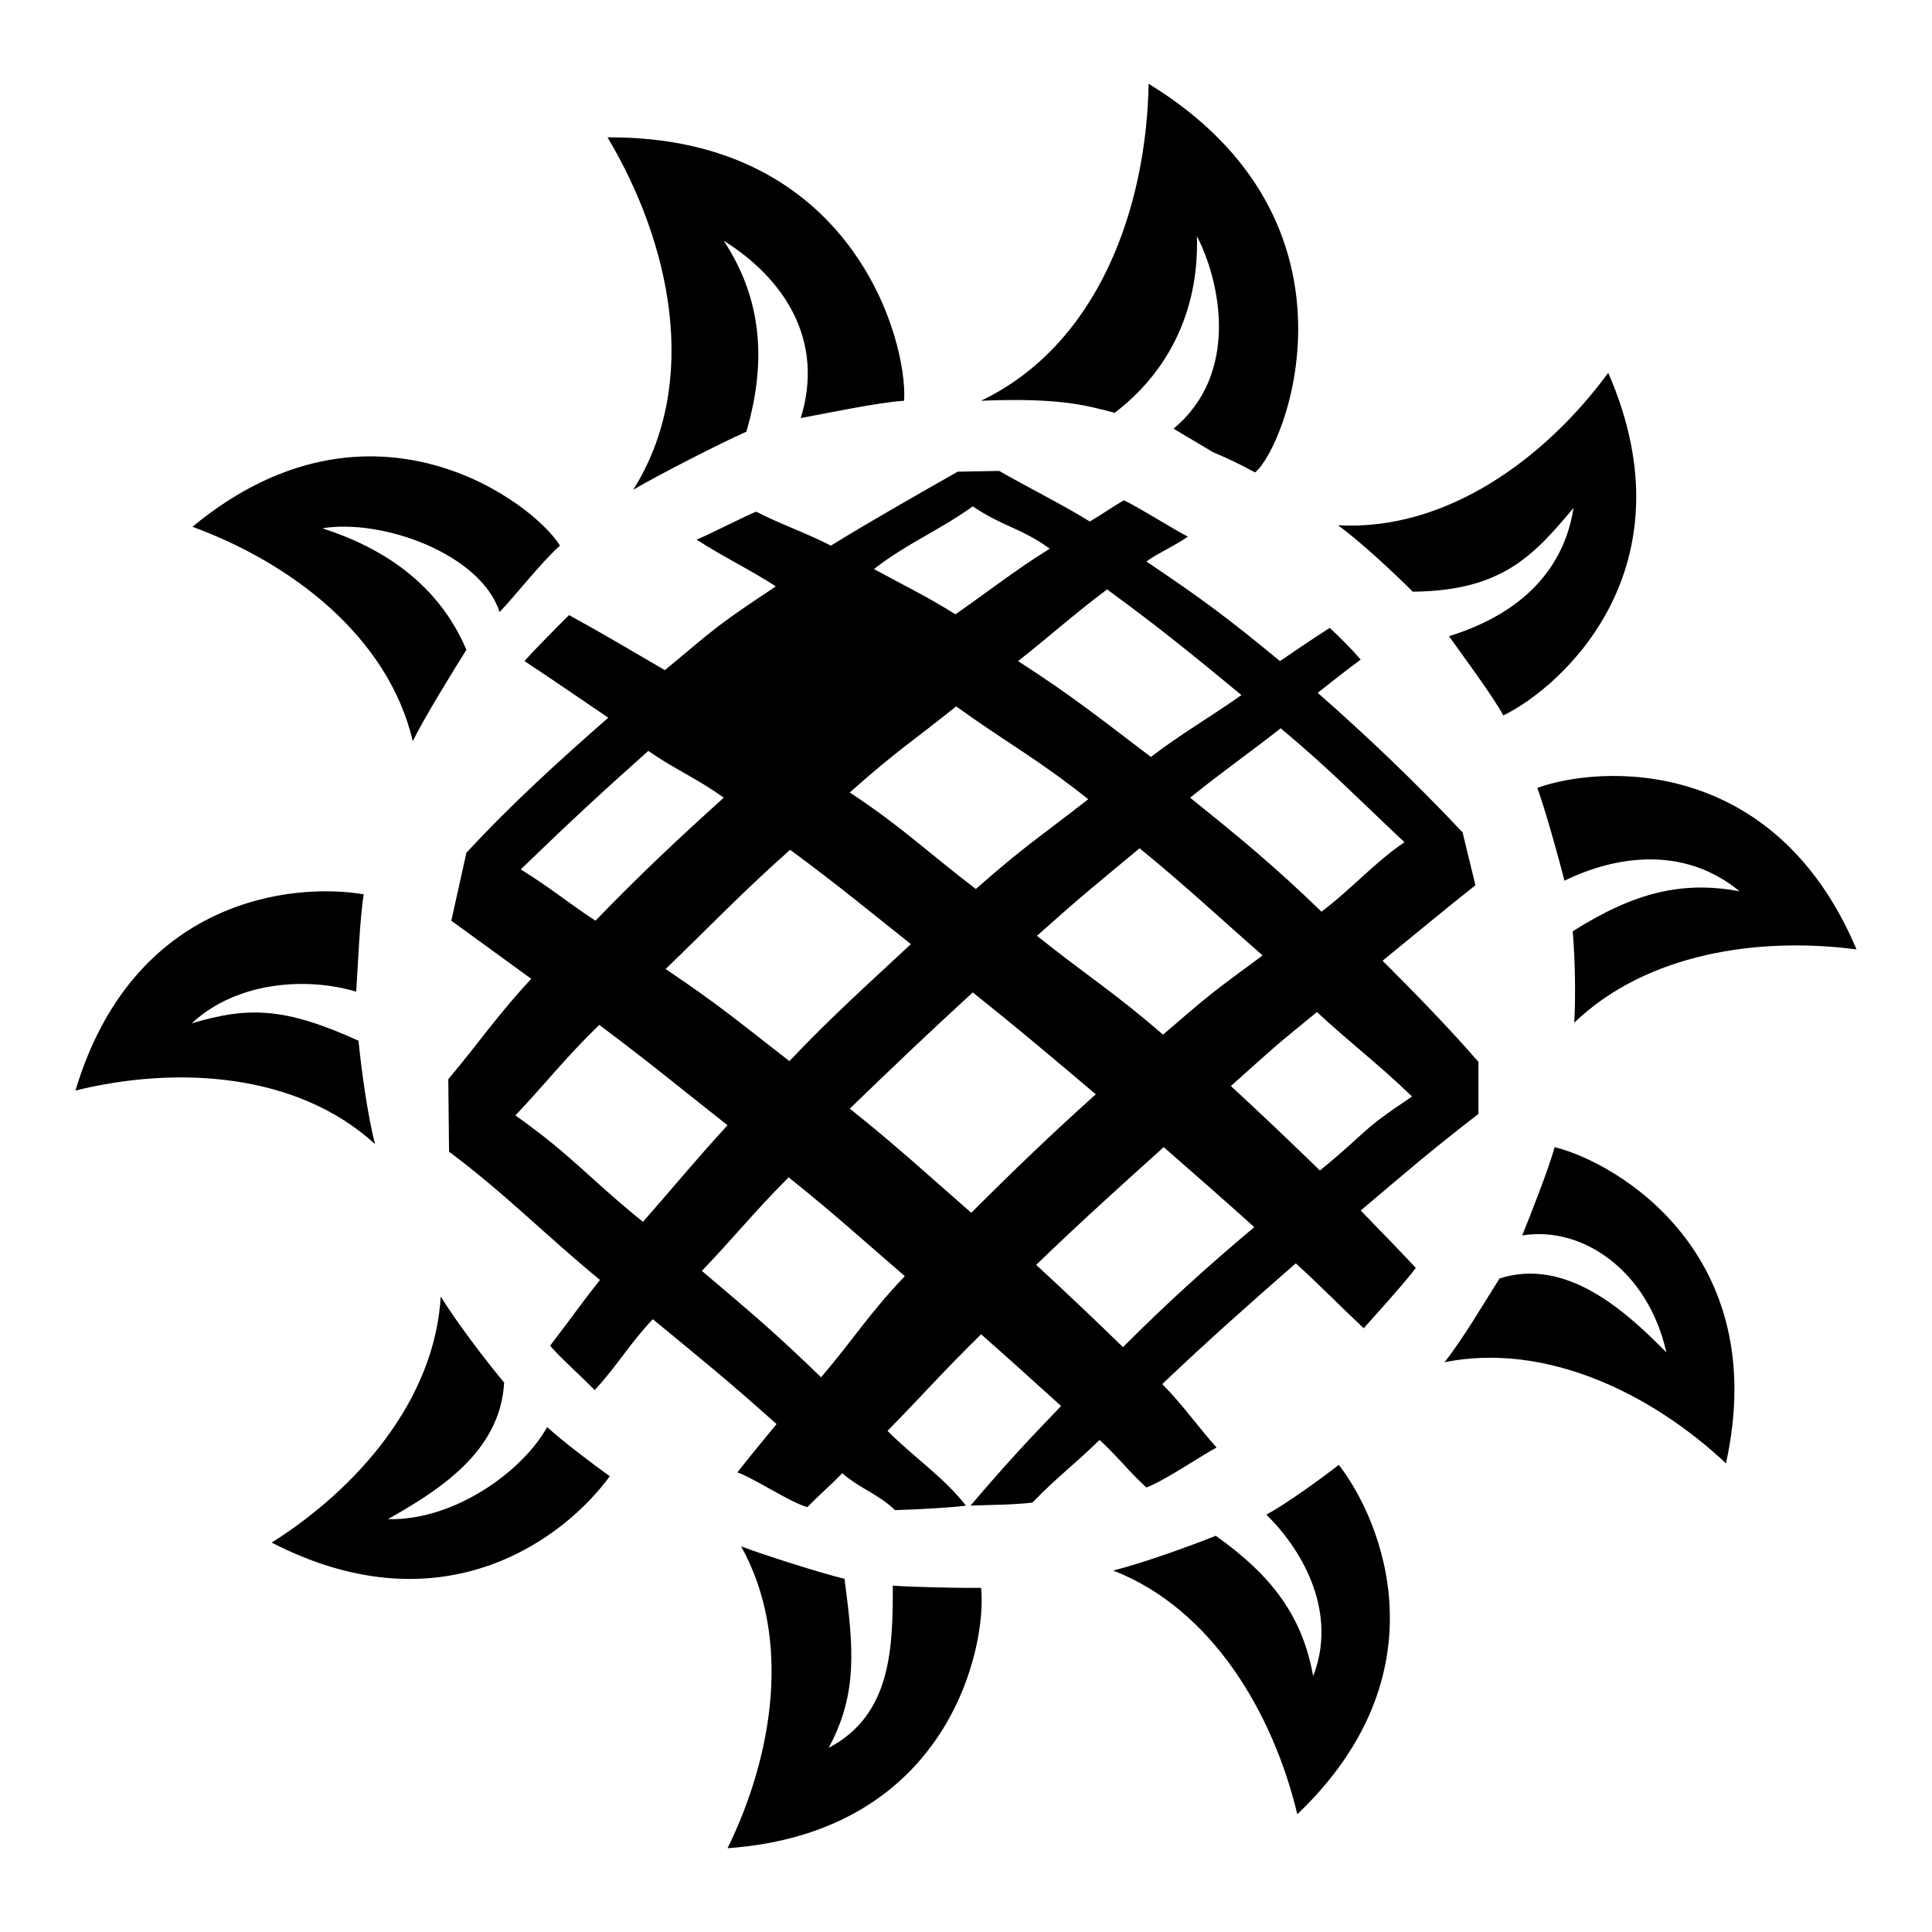 <?xml version="1.0" encoding="utf-8"?>
<!-- Svg Vector Icons : http://www.onlinewebfonts.com/icon -->
<!DOCTYPE svg PUBLIC "-//W3C//DTD SVG 1.1//EN" "http://www.w3.org/Graphics/SVG/1.1/DTD/svg11.dtd">
<svg version="1.1" xmlns="http://www.w3.org/2000/svg" xmlns:xlink="http://www.w3.org/1999/xlink" x="0px" y="0px" viewBox="0 0 256 256" enable-background="new 0 0 256 256" xml:space="preserve">
<g><g><path fill="#000000" d="M25.5,69.8c23.7-19.6,45.3-3.1,48.7,2.5c-2.3,2-5.9,6.6-8,8.8C63.7,73.4,50.7,68.7,42.7,70c8.1,2.6,15.4,7.4,19.1,16.1c-1.7,2.7-5.7,9.2-7.1,12.1C51.4,84.3,38.6,74.6,25.5,69.8L25.5,69.8z M126.9,62.5l5.5-0.1c3.1,1.8,9,4.8,12,6.7c1.4-0.8,3.1-2,4.5-2.8c1.3,0.5,7.2,4.2,8.5,4.8c-1.5,1.1-4,2.2-5.5,3.3c7.3,4.9,10.8,7.5,17.7,13.2c2.2-1.5,4.4-3,6.6-4.4c1.4,1.3,2.8,2.7,4.1,4.2c-1.9,1.4-3.8,2.9-5.7,4.4c6.6,5.8,13,11.9,19.2,18.5l1.7,7c-3.8,3-8.5,6.9-12.3,10c4.3,4.3,8.6,8.7,12.7,13.4v6.9c-6.6,5.1-9.2,7.4-15.6,12.8c2.8,2.9,4.5,4.6,7.3,7.6c-1.3,1.8-5.4,6.3-6.9,8c-3.3-3.1-5.7-5.6-9-8.6c-6.3,5.5-11.6,10.2-17.7,16c2.7,2.7,4.6,5.5,7.2,8.4c-2.2,1.2-6.9,4.4-9.3,5.3c-2.3-2.1-3.9-4.2-6.2-6.3c-3.7,3.6-5.3,4.6-8.9,8.3c-2.4,0.3-5.7,0.3-8.2,0.4c4.6-5.4,7.2-8.2,12-13.2c-4-3.6-6.5-5.9-10.6-9.5c-5,4.9-7.5,7.8-12.4,12.8c3.7,3.7,7.3,6,10.4,9.9c-1.3,0.2-5.7,0.5-9.4,0.6c-2.3-2.2-4.6-2.8-7-4.9c-1.4,1.5-3.2,3-4.6,4.5c-2.1-0.5-7.2-3.9-9.3-4.6c1.9-2.4,3.3-4.1,5.2-6.4c-6.6-5.9-9.6-8.3-16.4-13.9c-3.2,3.4-4.5,5.9-7.7,9.4c-1.1-1.2-4.9-4.6-5.9-5.9c2.7-3.5,3.9-5.3,6.6-8.7c-7.3-6-12.4-11.3-20-17l-0.1-9.6c0.8,0.6-0.8-0.6,0,0c4.2-5,6.6-8.6,11-13.3L59.8,122l2-9c1.2,0.7-1.2-0.7,0,0c5.9-6.4,12.4-12.3,18.8-17.9c-3.7-2.5-7.3-5-11.1-7.5c1.1-1.3,4.7-4.9,5.9-6.1c4.2,2.3,8.6,4.9,12.7,7.3c7.2-6,6.9-5.9,14.7-11.1c-3.2-2.1-7.3-4.1-10.5-6.2c0.9-0.3,7-3.4,7.9-3.7c3.3,1.7,6.6,2.8,9.9,4.5C115.1,69.2,121.8,65.4,126.9,62.5L126.9,62.5z M69,115.2c3.9,2.4,6.1,4.3,9.9,6.8c5.8-6,10.9-10.8,17-16.3c-3.6-2.6-6.4-3.7-10-6.2C79.5,105.2,75.1,109.3,69,115.2L69,115.2z M88.2,128.4c7.4,5,9.3,6.7,16.4,12.2c5.5-5.8,10.3-10.1,16.1-15.5c-6.8-5.4-9-7.3-16-12.5C98.6,118,94.1,122.7,88.2,128.4L88.2,128.4z M112.6,146.9c6.5,5.2,9.8,8.3,16.1,13.8c5.7-5.7,10.6-10.4,16.5-15.7c-6.4-5.4-9.8-8.3-16.3-13.5C123,136.9,118.3,141.4,112.6,146.9L112.6,146.9z M137.3,167.6c3.9,3.6,7.7,7.2,11.5,10.9c5.9-5.9,11.1-10.6,17.4-15.9c-4-3.6-8-7.1-12-10.6C148.2,157.4,143.1,162,137.3,167.6L137.3,167.6z M119.9,169.1c-6.4-5.5-8.8-7.8-15.4-13.1c-4.6,4.6-7,7.7-11.5,12.4c6.6,5.6,9.5,8,15.8,14.1C113.3,177.2,115.2,174,119.9,169.1L119.9,169.1z M96.4,149.1c-7.1-5.6-9.8-7.9-17-13.3c-4.6,4.5-6.7,7.3-11.1,12c7.6,5.4,9.6,8.2,16.9,14.1C89.4,157.1,92.1,153.8,96.4,149.1L96.4,149.1z M186.1,111.6c-6.5-6.1-9.6-9.4-16.4-15.1c-3.8,3-8.2,6.1-12,9.2c6.7,5.4,11.1,9,17.4,15.1C179.1,117.8,182.1,114.3,186.1,111.6L186.1,111.6z M164.5,92.1c-6.8-5.6-10.7-8.8-17.8-14c-4.3,3.2-7.6,6.2-11.8,9.5c7.3,4.7,10.6,7.4,17.6,12.7C156.4,97.3,160.4,95,164.5,92.1L164.5,92.1z M139.1,72.7c-3.9-2.8-6.2-2.9-10.2-5.6c-4.8,3.4-8.4,4.7-13.1,8.3c4.2,2.3,6.8,3.5,10.8,6C131.2,78.2,134.3,75.7,139.1,72.7L139.1,72.7z M94.3,92.5c6.9-6,8.5-7.3,14.1-11c3.8,2.6,6.4,3.6,10.2,6.3c-7.3,5.3-7.1,5.2-14,11.1C100.7,96.3,98.1,94.8,94.3,92.5L94.3,92.5z M187.1,145.3c-4.3-4.2-8.2-7.1-12.6-11.2c-6.6,5.4-5,4.1-11.4,9.8c4,3.7,7.9,7.4,11.8,11.2C181.6,149.6,179.9,150.1,187.1,145.3L187.1,145.3z M167.3,126.6c-6.5-5.7-9.6-8.7-16.3-14.2c-6.6,5.5-7.2,5.9-13.6,11.6c6.5,5.2,10.4,7.6,16.7,13.1C160.6,131.5,160.4,131.7,167.3,126.6L167.3,126.6z M144.2,105.9c-6.8-5.4-10.4-7.2-17.5-12.3c-6.9,5.5-7.4,5.5-14.1,11.4c7.2,4.8,9.8,7.5,16.7,12.8C135.9,112,137.4,111.2,144.2,105.9L144.2,105.9z M246,125.8c-10.9-25.8-34-24.4-42.3-21.4c1,2.7,2.9,9.5,3.6,12.3c6.5-3.2,15.7-4.8,23.2,1.4c-7.5-1.4-13.9,0.1-22.1,5.3c0.3,3.8,0.4,8.3,0.2,12.1C218.2,126.3,233,124.1,246,125.8L246,125.8z M228.7,193.9c6.1-27.7-14.3-39.8-22.7-41.9c-0.8,2.9-3.2,9-4.3,11.7c8-1.3,16.7,4.7,19.1,15.5c-5.5-5.6-13.3-12.6-22.1-9.8c-1.9,3-5.1,8.4-7.3,11.1C204.9,177.8,218.9,184.7,228.7,193.9L228.7,193.9z M171.9,240.4c19.5-18.6,11.3-38.8,5.5-46.3c-2.3,1.8-7,5.2-9.6,6.6c5.1,5,9.4,13.2,6.2,21.4c-1.4-7.8-5.3-13.2-12.9-18.6c-3.5,1.4-9.9,3.7-13.6,4.6C160.6,213.2,168.7,227,171.9,240.4L171.9,240.4z M96.4,244.9c29.4-2.1,34.4-26.8,33.6-34.5c-0.6,0-0.4,0-1.9,0c-1.5,0-7.4-0.1-9.8-0.3c0,8.1-0.1,17.1-8.5,21.5c3.9-7.2,3.3-13.3,2.1-22.4c-3.3-0.8-10.5-3.1-13.7-4.3C105,217.1,102.4,232.7,96.4,244.9L96.4,244.9z M36,204.4c22.9,11.8,39-0.8,44.8-8.8c-2.4-1.7-6.2-4.6-8.3-6.5c-3.3,5.9-12.3,12.4-21.1,12.2c6.5-3.7,14.9-8.8,15.4-18.1c-2.5-3-6.3-8-8.4-11.4C57.6,185.5,47.4,197.2,36,204.4L36,204.4z M10,144.5c7.6-25.4,28.7-27.6,38.2-26c-0.5,2.8-0.8,9.9-1,12.9c-6.7-2-15.9-1.3-21.8,4.2c7.4-2.2,12.2-2.2,22.1,2.3c0.4,3.9,1.2,9.9,2.2,13.7C39.3,142.1,23.4,141.2,10,144.5L10,144.5z M213.1,49.4c11.3,25.9-6.1,41.6-13.9,45.4c-1.4-2.6-5.5-8.1-7.2-10.5c10-3.1,15.3-9.2,16.5-17c-5.2,6.2-9.4,11-21.3,11.1c-2.6-2.6-6.9-6.6-9.9-8.8C191.7,70.4,204.8,60.7,213.1,49.4L213.1,49.4z M152.2,11.1c29.9,18.3,18.2,48.2,14.1,51.5c-1.8-1-3.7-1.9-5.6-2.7l-5.2-3.1c8.8-7.3,6.2-19.5,3.1-25.5c0.3,10.4-4.2,18.3-10.9,23.4c-4.1-1.1-7.7-2-17.7-1.6C145.6,45.6,151.9,27.5,152.2,11.1L152.2,11.1z M80.5,18.2c32.5-0.2,39.8,27,39.3,34.9c-3.3,0.2-10.5,1.7-13.7,2.3c3.2-10.3-2.2-18.5-10.2-23.5c5.4,8.2,5.5,16.7,3,25.3c-3.4,1.5-11.8,5.8-15,7.7C92.9,50.6,88.8,32.1,80.5,18.2L80.5,18.2z"/></g></g>
</svg>